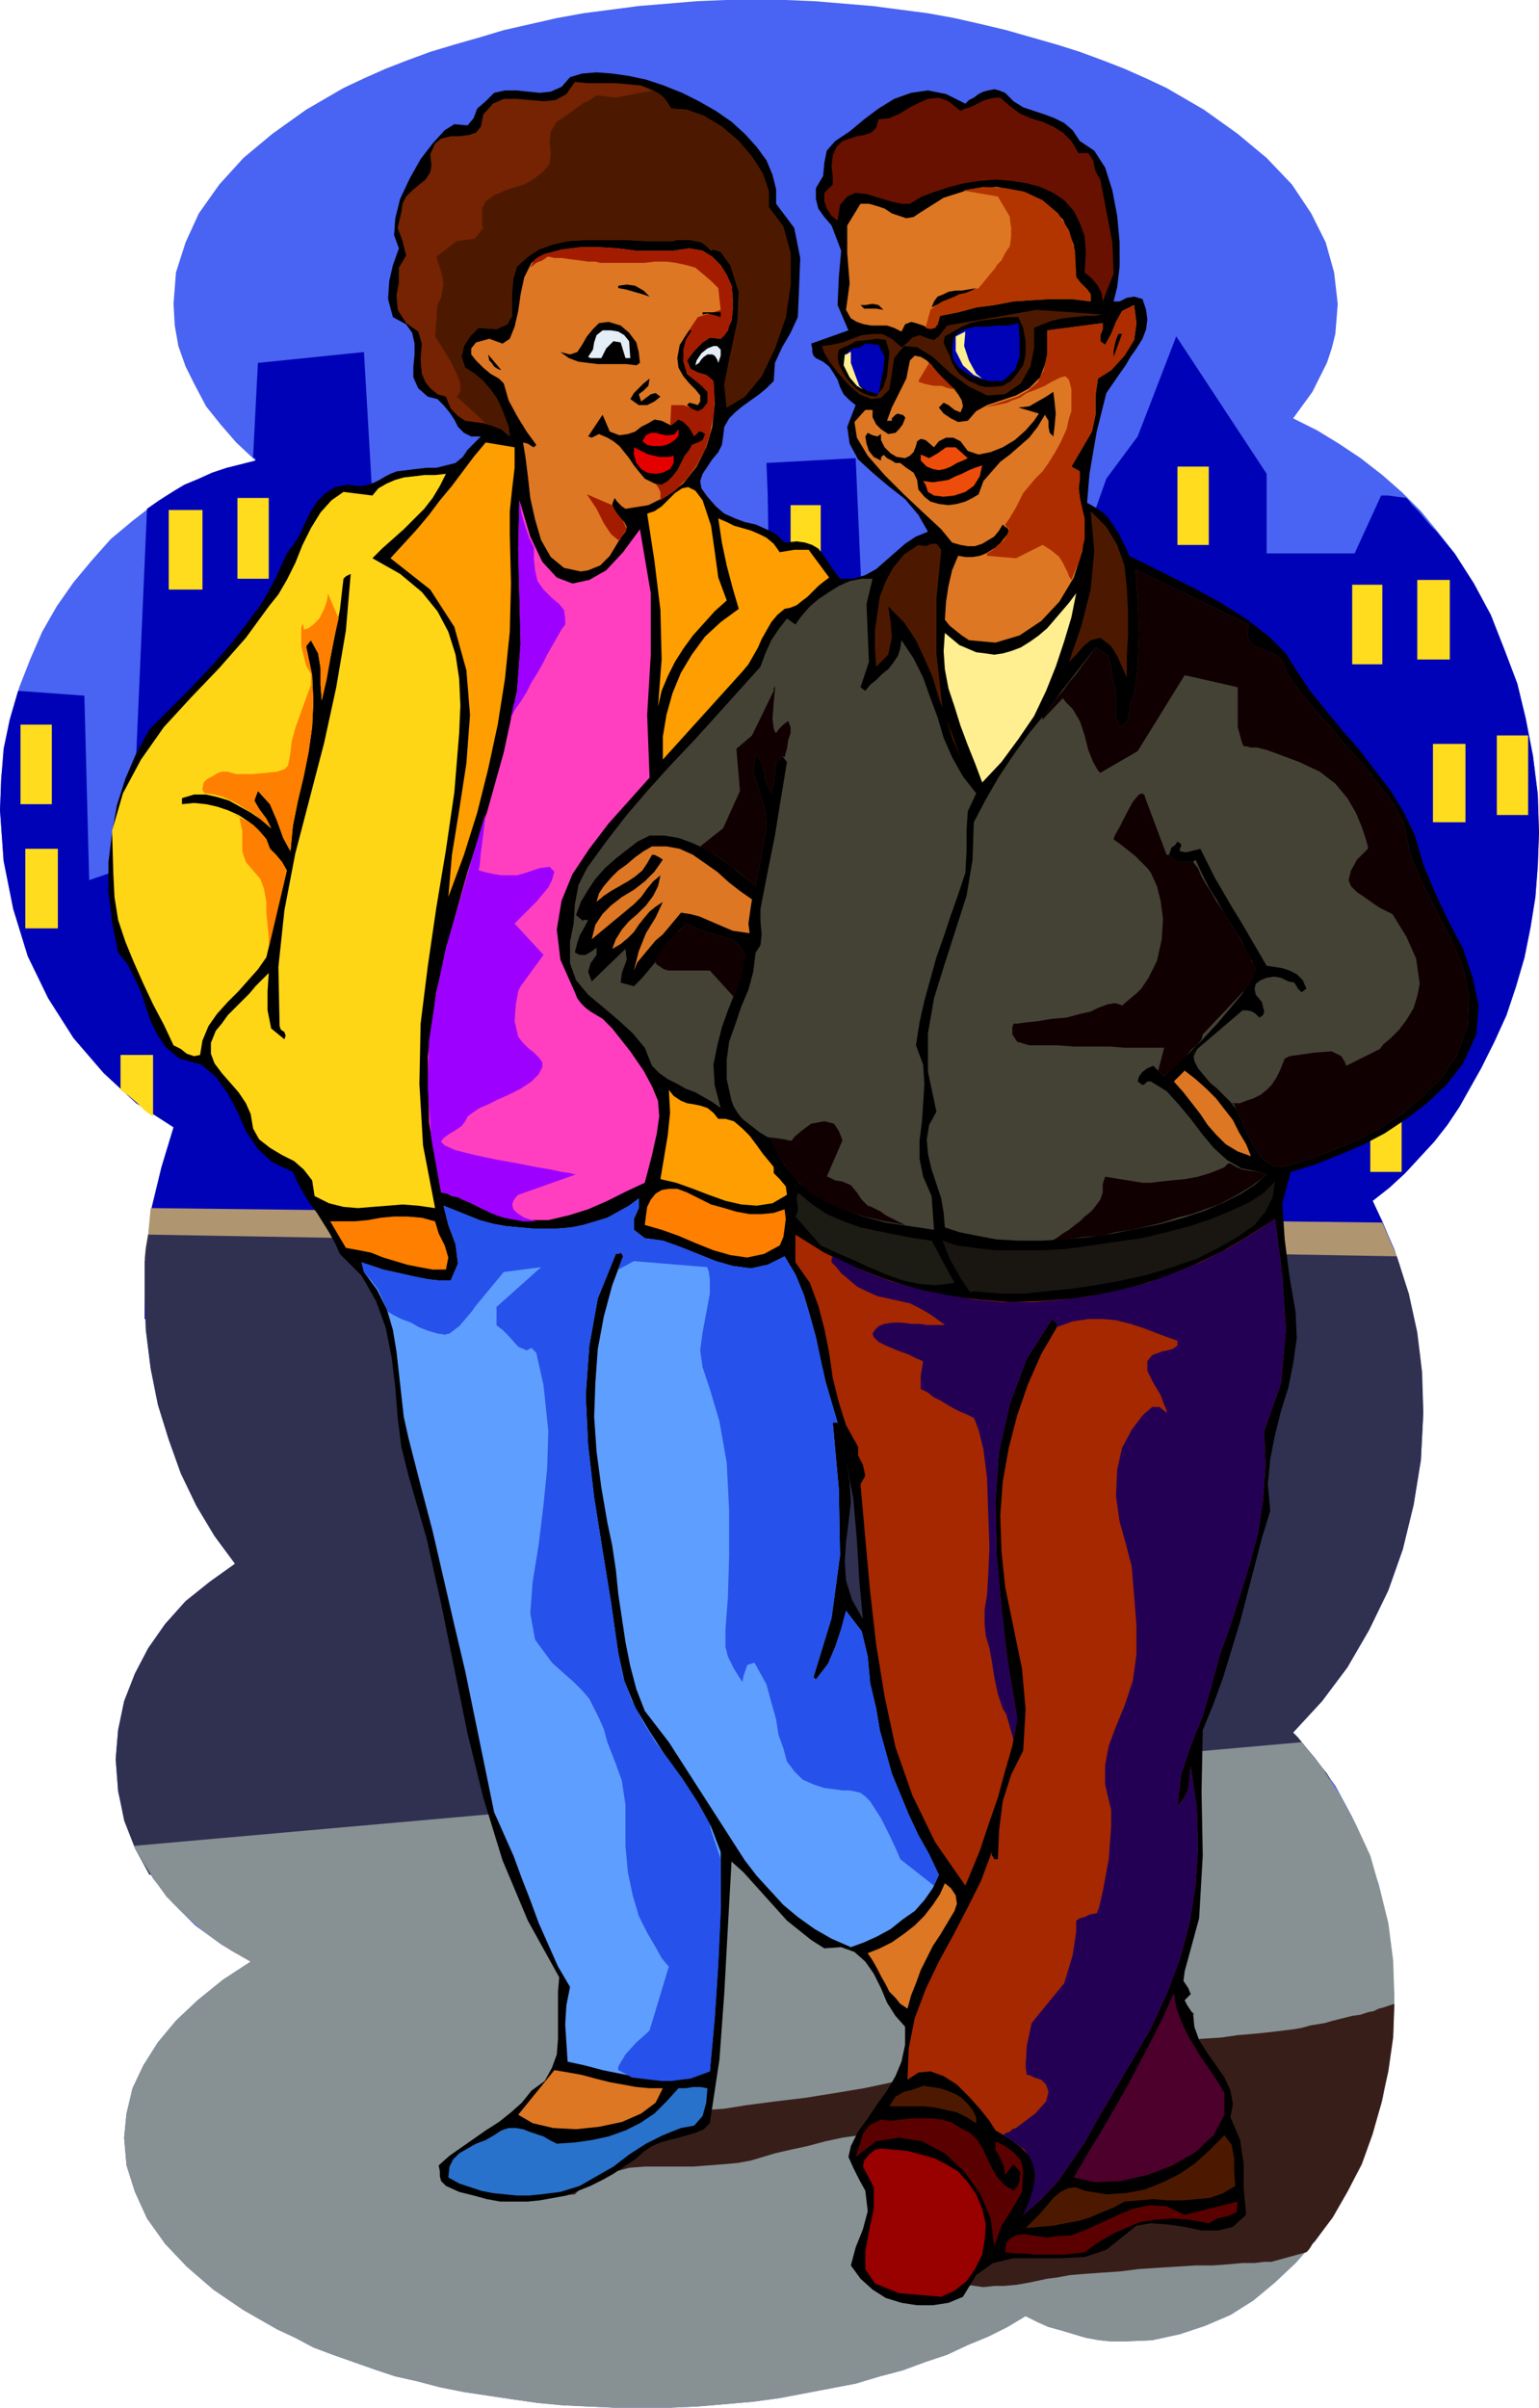 <svg xmlns="http://www.w3.org/2000/svg" fill-rule="evenodd" height="1.997in" preserveAspectRatio="none" stroke-linecap="round" viewBox="0 0 1277 1997" width="1.277in"><style>.pen1{stroke:none}.brush3{fill:#0002b7}.brush9{fill:#000}.brush12{fill:#4c1900}.brush17{fill:#dd7723}.brush20{fill:#ff7f00}.brush25{fill:#444235}.brush26{fill:#110002}.brush28{fill:#ff9e00}.brush29{fill:#ffef91}.brush32{fill:#ed4c0a}.brush33{fill:#e50000}.brush35{fill:#e5edf7}</style><path class="pen1" style="fill:#4963f2" d="m195 1297-17-23-15-25-13-27-10-28-9-29-6-30-4-32-1-32 2-35 4-35 8-33 10-33-31-20-27-25-25-29-21-33-17-35-12-39-8-40-3-42 1-27 3-25 5-26 7-24 9-23 10-23 12-21 14-20 15-18 16-18 18-15 18-14 20-12 20-10 22-8 22-6-16-15-13-15-12-15-9-17-8-16-6-17-3-17-1-18 2-26 8-25 11-24 17-24 20-22 24-20 28-20 31-18 17-8 18-8 18-7 19-7 20-6 21-6 20-6 22-5 22-5 22-4 23-3 23-3 24-2 24-2 24-1h50l24 1 24 2 24 2 23 3 23 3 22 4 22 5 21 5 21 6 21 6 19 6 19 7 18 7 18 8 17 8 31 18 28 20 24 20 21 22 16 24 12 24 7 25 3 26-1 13-1 12-3 12-4 12-6 12-6 12-8 11-8 11 20 10 18 11 18 12 18 14 16 14 16 16 14 17 14 18 16 25 14 26 11 28 11 29 7 29 6 31 4 32 1 32-1 27-2 26-4 25-5 25-7 24-8 24-10 22-11 22-9 16-9 16-10 15-11 14-12 13-12 13-13 12-14 11 9 20 9 20 7 22 6 21 5 23 3 23 2 23 1 24-2 39-6 37-9 37-12 34-16 33-18 31-21 28-24 26 18 21 17 23 14 26 12 27 10 29 7 30 4 32 2 32-1 29-4 28-5 28-8 26-9 25-11 23-13 22-15 21-16 18-17 16-18 15-19 12-21 9-21 7-23 5-23 1h-11l-10-1-11-2-10-3-10-3-11-3-9-4-10-5-15 9-16 8-17 7-17 8-18 6-19 7-19 5-20 6-21 4-21 4-21 4-22 3-23 2-23 2-23 1h-46l-22-1-21-1-21-2-21-3-20-3-20-3-20-4-19-5-18-4-18-6-17-6-17-6-16-6-15-8-15-7-28-16-25-17-22-19-18-19-15-21-10-22-7-22-2-23 2-20 5-21 9-19 12-19 15-18 18-17 21-17 23-15-24-14-22-16-19-19-16-20-13-22-10-24-6-26-2-27 2-24 5-24 9-23 11-21 14-20 17-19 20-16 21-15z"/><path class="pen1 brush3" d="m15 573 55 4 4 153 35-12 13-296 10-7 11-7 10-6 12-5 11-5 12-4 12-3 12-3v-2h-1l-1-1 4-78 88-9 14 241 4 1 10 2 15 4 20 4 24 5 27 6 29 6 29 6 30 5 29 5 27 4 24 2 21 1h16l11-2 4-5 2-43v-65l-1-59-1-26 74-4 6 136 146 39 56-158 26-35 32-83 75 114v66h73l22-48h6l7 1 8 1 5 6 5 5 5 6 5 6 5 5 5 6 5 6 5 6 16 25 14 26 11 28 11 29 7 29 6 31 4 32 1 32-1 27-2 26-4 25-5 25-7 24-8 24-10 22-11 22-9 16-9 16-10 15-11 14-12 13-12 13-13 12-14 11 8 17 7 17 7 18 5 18 5 19 4 19 3 19 2 20-1060-49v-23l2-35 4-35 8-33 10-33-31-20-27-25-25-29-21-33-17-35-12-39-8-40-3-42 1-26 2-25 5-24 7-24z"/><path class="pen1" d="M17 601h26v66H17v-66zm4 103h27v66H21v-66zm79 171h27v51l-7-5-6-6-7-6-7-5v-29zm40-452h28v66h-28v-66zm57-10h26v67h-26v-67zm459 6h25v66h-25v-66zm321-32h26v65h-26v-65zm145 98h25v66h-25v-66zm54-4h27v66h-27v-66zm13 136h27v65h-27v-65zm53-7h26v66h-26v-66zm-105 296h26v66h-26v-66z" style="fill:#ffdd1e"/><path class="pen1" style="fill:#af9670" d="m120 1044 1047 24-4-13-4-13-6-14-6-14-1022-12-1 11-1 10-2 11-1 10z"/><path class="pen1" style="fill:#303051" d="m124 1555 980-79-3-5-4-5-4-5-4-5-4-5-4-5-4-5-4-4 24-26 21-28 18-31 16-33 12-34 9-37 6-37 2-39-1-34-4-33-7-32-10-31-1036-18-2 12-1 11v24l1 32 4 32 6 30 9 29 10 28 13 27 15 25 17 23-21 15-20 16-17 19-14 20-11 21-9 23-5 24-2 24 2 26 5 25 9 23 12 22z"/><path class="pen1" style="fill:#879193" d="m111 1531 969-86 17 21 15 23 13 24 12 26 8 28 7 28 4 31 1 31-1 29-4 28-5 28-8 26-9 25-11 23-13 22-15 21-16 18-17 16-18 15-19 12-21 9-21 7-23 5-23 1h-11l-10-1-11-2-10-3-10-3-11-3-9-4-10-5-15 9-16 8-17 7-17 8-18 6-19 7-19 5-20 6-21 4-21 4-21 4-22 3-23 2-23 2-23 1h-46l-22-1-21-1-21-2-21-3-20-3-20-3-20-4-19-5-18-4-18-6-17-6-17-6-16-6-15-8-15-7-28-16-25-17-22-19-18-19-15-21-10-22-7-22-2-23 2-20 5-21 9-19 12-19 15-18 18-17 21-17 23-15-16-9-15-10-14-11-13-12-12-12-10-14-9-14-8-14z"/><path class="pen1" style="fill:#381e19" d="m438 1824 39-4 1-1 3-3 5-3 7-5 8-4 10-3 11-3 13-1h40l13-1 13-1 11-1 11-2 10-3 10-3 13-3 14-3 15-4 14-3 14-2 11-1 9-1 10 2 14 7 17 8 18 10 18 11 14 8 10 7 4 2-63 70v-1l3-1h5l12 2 7 1 7 1 7 1 9-1h8l11-1 11-2 14-3 8-1 11-2 12-1 14-1 15-1 16-2 15-1 16-1 16-1h14l14-1 11-1h10l8-1h6l29-8 2-2 2-3 1-2 2-2 15-20 12-21 12-23 9-25 7-25 6-27 4-28 1-28-3 1-3 1-3 1-4 1-4 2-5 1-6 2-7 1-8 2-8 2-7 2-6 1-6 1-7 2-6 1-8 1-8 1-9 1-10 1-12 1-14 2-16 1-18 2-20 2-21 2-21 3-18 2-18 2-17 2-15 2-15 2-13 2-13 2-12 2-12 2-10 2-10 2-10 2-9 2-9 2-19 4-24 4-25 4-25 3-23 3-19 3-13 1-5 1-129 38-16 35z"/><path class="pen1 brush9" d="m706 1780 6-12 8-11 8-12 8-11 7-12 5-12 3-14v-15l-8-9-7-11-5-12-6-12-7-10-9-8-11-4-14 1-11-7-10-8-10-8-9-10-9-10-9-10-9-10-10-9-3 54-3 55-4 55-8 53-5 5-7 3-7 2-7 2-8 2-7 2-7 3-6 4-8 7-9 6-9 6-9 5-10 5-10 4-10 4-11 2-11 2-10 1h-23l-11-2-11-3-12-3-11-5-4-4-1-4v-4l-1-5 9-8 10-7 10-7 10-7 11-7 10-8 9-8 8-10 11-8 6-11 4-11 1-13v-39l1-12-26-47-21-50-16-52-13-53-11-54-11-54-12-54-15-52-6-24-3-24-2-25-3-25-5-25-8-22-12-21-18-18-4-9-5-9-5-8-5-8-6-8-5-8-5-9-4-9-17-8-12-11-10-15-7-16-8-15-10-14-12-10-18-5-11-9-7-10-6-12-4-12-4-12-5-11-6-12-8-10-5-25-3-25v-25l3-24 4-23 7-22 9-21 11-20 17-17 17-17 16-17 16-18 15-19 13-18 11-20 9-20 6-8 5-8 4-9 5-10 5-8 7-7 8-5 11-2 6 1h6l5-1 5-2 4-2 5-3 4-2 5-2 8-1 8-1 9-1h8l8-2 8-2 6-5 4-6 11-11h-8l-6-3-5-5-3-6-4-6-5-6-5-5-8-2-8-7-4-9v-9l1-10v-9l-2-9-5-7-11-6-4-15 1-15 3-13 5-14-4-11 1-14 4-16 8-17 9-16 10-13 10-11 8-5 11 1 5-6 3-8 7-6 7-7 9-2h10l9 1 10 1 9-1 9-4 7-8 10-3 12-1 13 1 14 2 14 3 15 5 15 6 14 7 14 8 13 9 11 10 10 11 8 11 5 12 3 12v12l15 20 5 25-1 26-1 23-6 13-7 12-6 13-1 15-6 6-6 5-7 5-7 5-6 5-5 5-4 7-1 8-1 7-3 6-5 6-4 6-4 6-2 6 1 6 5 7 7 8 7 6 9 4 8 3 9 2 9 4 8 4 7 7 10-1 7 1 6 2 5 3 4 5 4 6 4 6 6 8h11l10-3 9-5 8-7 8-7 8-7 9-6 10-4-8-14-11-13-14-11-13-11-12-11-7-13-2-14 7-18-5-4-5-5-3-6-2-6-3-5-4-6-5-4-6-3-2-2-1-3v-3l-1-4 31-11-9-21 1-23 2-22-8-21-6-7-5-7-2-8v-9l6-10 1-11 2-10 7-8 12-8 12-10 12-9 13-8 14-5 14-2 15 3 16 8 3-3 4-2 4-3 4-2 4-1 5-1 4 1 5 2 7 7 8 5 9 3 9 3 8 3 8 4 7 6 6 9 12 8 9 14 6 19 4 21 2 22v20l-2 17-3 12h5l6-3 6-1 7 2 3 9 1 8-1 8-3 8-5 8-5 7-4 7-5 7-11 16-8 32-6 35-2 24 7 4 6 4 5 5 4 6 4 6 3 6 3 6 3 7 14 7 18 9 22 11 22 12 22 14 18 14 14 14 8 13 12 18 13 16 14 17 14 16 13 17 13 17 11 18 9 19 7 24 10 24 11 23 12 23 8 24 5 23-2 24-11 24-14 18-16 15-17 13-18 12-19 10-19 8-20 8-20 6-7 26 2 30 4 31 5 29 1 22-3 21-4 20-6 19-5 20-4 20-2 21 2 22-7 23-6 23-6 23-6 23-7 23-7 23-8 22-9 22-1 51 1 53-3 52-12 44-1 8 4 6 2 5-5 5 2 4 2 3 2 3 3 2-2-1 1 11 4 11 7 11 7 10 7 10 5 11 2 11-2 11 8 19 3 20v20l2 22-11 10-12 3h-14l-14-3-14-2-14-1-12 2-10 8-15 12-18 6-20 1h-39l-17 4-14 10-11 18-12 5-13 2h-13l-13-2-13-4-11-7-10-9-8-11 4-15 6-15 4-15-2-17-5-9-5-10-4-9 2-9zm-4-569 3 18 1 17-2 17-2 16-1 16 1 16 5 16 9 16-3-32-2-34-3-34-6-32z"/><path class="pen1" style="fill:#900" d="m716 1797 1-5 4-5 5-4 5-1 11 1 11 1 11 3 11 3 10 5 10 6 8 9 7 10 5 12 3 13-1 13-2 12-6 12-7 10-10 8-11 5-35-3-20-8-8-12v-15l3-16 4-19v-18l-9-17z"/><path class="pen1" d="m874 1855 15-1 13-5 13-6 13-6 12-5 14-3 14 1 15 7 44-11-1 9-7 3-9 2-7 4-16-3-14-1-14 1-13 2-12 5-11 5-12 7-11 8-8 1-8 1h-26l-8-1h-8l-8-1 1-8 4-4 4-2 7-1 6 1 7 1 6 1 5-1zm-164-66 3-9 3-10 5-7 10-5 8 1 9-1 8-1h17l8 1 8 2 8 5 8 4 6 6 5 8 3 7 4 8 4 7 6 7 8 5 3-3 2-5v-4l1-3-6-7-7 9-1-7-3-7-4-7v-7l8 4 7 5 6 7 2 8-1 18-8 14-9 14-6 17-3-23-9-21-13-18-16-15-19-10-19-3-19 3-17 13z" style="fill:#5b0000"/><path class="pen1 brush12" d="m851 1848 6-6 6-6 6-7 5-6 6-5 6-3 6-1 8 3 18 3 16-1 16-3 15-6 14-7 13-9 12-11 12-12 6 8 2 11v11l1 12-10 6-11 4-11 1-12 1h-12l-12-1-12 1-12 1-9 5-10 4-9 4-10 3-11 2-10 2-12 1-11 1z"/><path class="pen1" style="fill:#2872cc" d="m416 1767 6-2h6l6 1 5 2 6 2 6 2 5 3 6 3 15-1 14-2 14-3 14-5 12-6 12-8 10-10 10-11h6l6-1h6l6 1-1 12-3 11-7 8-11 2-15 6-14 7-14 9-13 10-14 8-14 8-16 5-16 2-10 1h-10l-10-1-10-1-10-2-9-3-9-3-9-5 1-9 3-6 5-5 7-4 7-4 8-3 7-4 6-4z"/><path class="pen1" style="fill:#a52800" d="m826 1767-5-8-8-10-9-10-10-10-11-7-11-4-10 1-9 6 1-26 5-25 9-24 11-23 12-22 12-23 11-22 9-24v3l1 1 1 2h3l1-24 3-24 7-22 10-20 2-34-3-34-7-34-7-34-3-29-1-30 2-28 5-28 7-27 9-26 11-25 14-24-5-5-21 33-14 37-9 40-3 42 1 44 4 44 5 43 7 42v12l-3 17-6 21-6 22-8 23-7 21-7 17-5 12-25-36-19-39-14-40-9-42-7-43-5-44-4-44-4-45 4-7-2-9-4-8v-7l-10-18-6-19-5-20-3-21-4-20-5-19-7-19-12-17v-23l24 15 25 12 26 10 25 8 26 6 27 3 26 2 26-1 26-2 26-4 25-6 25-8 24-10 23-11 22-13 22-14 6 47 3 45-4 44-14 40 1 29-2 28-4 27-7 26-8 26-8 25-9 25-7 26-7 24-10 25-8 24-3 26 5-6 4-8 1-9 1-10 5 34 1 33-2 32-5 31-8 30-11 29-13 28-15 26-10 17-10 17-10 17-10 18-11 16-11 16-14 15-15 13 6-12 3-10 1-10-1-9-4-8-7-7-9-7-12-7z"/><path class="pen1" style="fill:#230054" d="m690 1047 1 1 3 3 4 5 6 5 7 6 8 4 9 4 9 2 9 2 9 2 8 4 7 4 6 4 4 3 3 2 1 1h-15l-6-1h-7l-8-1h-7l-7 1-5 2-3 3-2 3 1 3 4 4 6 3 7 3 5 2 6 2 4 2 4 2 3 1 1 1h1l-1 6-1 6v11l6 3 5 4 6 3 5 3 5 3 6 3 5 2 6 3 1 2 3 8 4 16 3 24 1 29 1 28-1 23-1 17-2 12v12l1 10 3 10 2 11 2 13 3 14 4 12 3 5 2 7 2 7 2 7 1-8 2-6v-6l-1-4-7-42-5-43-4-44-1-44 3-42 9-40 14-37 21-33 5 5h-1l-1 1v1l14-5 13-2h12l11 1 12 3 12 4 13 5 14 5v4l-4 3-9 2-8 3-4 5v8l5 10 6 10 3 8 2 5v2l-2-2-4-3h-6l-8 7-9 12-8 15-4 18-1 22 3 21 5 18 5 19 2 24 2 25v24l-3 22-7 21-7 17-6 16-3 16v16l3 13 2 8v14l-2 27-5 27-3 13-2 5h-1l-5 1-4 2-4 1-3 2v9l-3 20-7 23-14 17-13 16-4 19-1 17 1 7h2l4 2 6 2 4 4 2 6-2 8-9 10-16 12-3 1-2 2-3 1-3 2 10 6 8 6 5 7 3 8 1 8-2 10-3 10-5 11 15-13 14-15 11-16 11-16 10-18 10-17 10-17 10-17 15-26 13-28 11-29 8-30 5-31 2-32-1-33-5-34-1 10-1 9-4 8-5 6 3-26 8-24 10-25 7-24 7-26 9-25 8-25 8-26 7-26 4-27 2-28-1-29 14-40 4-44-3-45-6-47-20 13-20 12-22 11-22 9-22 8-23 6-24 5-24 3-24 2h-24l-24-2-24-4-24-5-24-7-23-9-23-11-1 2v3z"/><path class="pen1" style="fill:#4c002b" d="m974 1653 2 12 4 11 5 11 6 10 6 10 7 10 6 9 6 10v18l-9 17-15 14-19 11-21 8-22 5-21 1-18-4 11-19 11-18 11-19 11-19 10-19 10-19 10-20 9-20z"/><path class="pen1 brush17" d="m430 1754 30-37 12 2 11 2 11 3 12 3 11 2 11 2 11 1h11l-6 12-12 9-16 7-19 4-19 2-19-1-17-4-12-7z"/><path class="pen1 brush12" d="m738 1747 5-8 7-4 8-2 8-3 7 1 7 1 6 2 7 3 5 3 5 5 4 5 3 6v5l-8-5-8-4-9-2-9-2-9-1h-29z"/><path class="pen1" style="fill:#5e9eff" d="m302 1055-2-8 9 3 9 3 9 2 9 2 9 2 10 2 9 1h10l6-14-2-16-6-16-4-16 10 4 10 4 10 4 11 3 11 2 11 1 11 1h21l11-1 10-2 10-3 10-3 9-5 9-5 8-6v8l-4 9v9l9 7 15 2 14 5 15 6 15 6 14 4 15 2 14-3 14-7 9 15 7 17 5 17 5 18 4 19 4 18 5 17 5 17h-4l5 55 1 55-7 52-15 49 2 2 10-13 6-14 5-15 4-15 13 17 5 21 2 22 5 21 3 18 5 18 5 18 7 17 7 17 8 17 9 16 8 17-5 11-7 10-8 9-10 7-10 8-11 6-11 5-11 4-16-7-14-8-14-10-12-10-11-12-11-12-10-13-9-14-9-14-9-14-9-14-9-14-9-14-9-14-10-13-10-13-7-18-5-19-4-20-3-20-3-20-2-20-3-20-4-19-5-29-4-30-2-29 1-28 2-28 5-27 7-26 9-24-1-2-1-1-2 1h-2l-15 37-7 39-3 41 2 42 5 43 7 44 7 43 6 42 5 23 9 22 12 20 13 20 14 19 13 20 11 20 8 21v46l-2 46-3 46-4 44-14 5-15 2h-15l-15-2-15-3-15-3-15-4-14-3-1-15-1-16 1-16 3-15-10-17-8-18-8-18-7-19-7-18-7-19-8-18-8-18-8-39-8-39-8-39-9-38-9-39-9-39-10-38-10-39-4-18-2-18-2-18-2-18-3-18-5-17-8-16-11-15z"/><path class="pen1" style="fill:#2651ea" d="m322 1088 5 3 6 3 8 3 7 4 8 3 7 2 6 1 4-1 8-6 6-7 5-6 2-3 24-29 31-4-37 33v15l1 1 4 3 5 5 8 9 7 3 4-2 4 4 6 27 4 38-1 31-3 30-4 33-5 31-2 26 4 22 14 19 10 9 8 7 7 7 6 7 4 8 4 8 4 9 3 11 7 18 5 14 3 20v34l2 22 4 19 5 17 7 14 7 12 5 9 4 5 2 2-16 53-3 3-8 7-9 10-6 10v3l2 1 4 2 5 3 8 1 8 1 9 1h8l8-1 8-1 8-3 8-3 4-43 3-44 2-44v-45l-3-9-3-9-2-6-1-5-10-18-11-17-12-17-12-16-11-18-9-17-7-19-4-20-6-42-7-43-7-44-5-43-2-42 3-41 7-39 15-37h2l2-1 1 1 1 2-1 3-1 2-1 3-1 3 13-7 61 5v1l1 2 1 7v12l-3 16-3 16-2 15 2 14 6 18 8 27 6 34 2 39v39l-1 34-2 26v15l2 8 5 10 5 8 2 3 1-5 3-9 6-2 10 18 4 15 4 14 2 13 4 11 3 11 6 8 7 7 9 4 9 3 8 1 7 1h6l5 1 4 1 4 3 4 4 9 14 8 16 6 13 2 5 28 22 1-3 1-2 1-2 1-2-8-17-9-16-8-17-7-17-7-17-5-18-5-18-3-18-5-21-2-22-5-21-13-17-4 15-5 15-6 14-10 13-2-2 15-49 7-52-1-55-5-55h4l-5-17-5-17-4-18-4-19-5-18-5-17-7-17-9-15-14 7-14 3-15-2-14-4-15-6-15-6-14-5-15-2-9-7v-9l4-9v-8l-8 6-9 5-9 5-10 3-10 3-10 2-11 1h-21l-11-1-11-1-11-2-11-3-10-4-10-4-10-4 4 16 6 16 2 16-6 14h-10l-9-1-10-2-9-2-9-2-9-2-9-3-9-3 2 8 6 7 6 8 4 9 4 9z"/><path class="pen1 brush17" d="m792 1585-6 10-6 10-6 9-5 10-5 10-4 11-4 10-3 11-6-4-4-5-5-5-3-6-4-7-3-6-4-7-4-6 10-4 10-5 10-7 9-7 8-8 7-9 6-9 4-9 5 4 4 6 1 7-2 6z"/><path class="pen1 brush20" d="m287 1035-13-22h20l11-1 11-2 11-1h11l12 1 11 3 3 10 5 10 3 10-2 10h-11l-11-2-10-2-10-3-10-3-10-4-10-2-11-2z"/><path class="pen1" style="fill:#191611" d="m808 1071-3 1-8-12-9-16-6-15 12 4 15 2 17 2h38l20-1 21-3 21-3 21-3 21-5 19-5 18-6 17-7 15-7 12-8 9-9-2 13-6 12-9 11-14 10-16 9-18 9-20 7-20 6-22 5-22 4-21 3-20 2-19 2h-16l-14-1-11-1z"/><path class="pen1" style="fill:#1c1c14" d="m660 1009 2-4v-5l-1-6 1-5 12 10 12 8 14 6 14 5 14 3 15 3 15 3 15 2 19 35-15 2-14-1-14-3-14-5-14-6-13-6-14-6-13-6-21-24z"/><path class="pen1 brush20" d="m570 989 10 5 10 5 11 3 10 3 11 2h10l10-1 9-3 1 8-1 8-1 7-3 7-13 7-14 3-14-2-14-4-15-6-14-6-14-5-14-4 1-8 1-7 3-6 4-5 5-3 6-1h7l8 3z"/><path class="pen1" style="fill:#ff3fbf" d="m366 989-10-58-1-55 7-53 12-50 14-50 16-49 14-50 11-51 3-39-1-40-1-39 1-40 9 30 10 21 12 13 13 5 14-3 14-8 14-15 14-19 9 53v51l-3 50 2 52-17 19-17 19-16 21-14 21-9 22-4 24 3 25 12 27 2 5 3 4 4 4 4 3 5 3 5 3 4 4 4 4 15 19 11 16 7 13 5 12 1 13-2 14-4 18-6 23-15 7-16 8-16 7-16 5-17 4h-17l-18-2-19-7-4-2-4-2-4-2-5-2-4-2-5-1-4-2-5-1z"/><path class="pen1" d="M443 454v9l1 10 2 9 5 7 7 7 6 5 4 5 1 7v5l-3 4-8 14-4 7-4 8-4 7-5 8-4 8-5 8-5 7-4 8 2-6 1-6 2-6 1-6 3-39-1-40-1-39 1-40 2 12 3 10 3 9 4 8zm-40 220-2 18-2 15-1 11-1 4h1l3 1 4 1 5 1 6 1h13l7-2 12-4 8-1 4 4-2 7-3 6-5 6-5 6-5 5-5 5-4 4-3 3-1 1 24 26-19 26-2 4-2 11-1 14 3 13 4 5 4 4 5 4 4 4 3 4v4l-3 6-6 6-9 6-10 5-9 4-8 4-7 3-6 4-4 3-2 4-3 4-6 4-5 3-4 3-2 3 3 3 9 4 16 4 19 4 17 3 15 3 12 2 9 2 7 1 4 1h1l-48 17-1 1-1 1-2 3-1 3 1 4 3 3 6 4 10 3h-11l-5-1-6-1-5-1-6-2-5-2-6-3-4-2-4-2-4-2-5-2-4-2-5-1-4-2-5-1-8-44-3-42 1-40 6-39 8-38 11-37 11-38 11-37z" style="fill:#9e00ff"/><path class="pen1 brush25" d="M926 573v22l3 8 6-4 2-7 1-8 3-7 3-25 1-26-1-27-2-27 94 46-1 9 2 5 4 4 6 2 7 3 6 3 5 5 2 8 11 16 13 16 14 15 13 16 14 15 12 16 12 15 9 17 5 25 10 24 12 24 12 23 10 23 5 24-1 24-9 25-13 19-16 16-17 14-18 12-19 10-20 8-21 8-20 6-8-1-7-4-6-6-4-7-4-8-4-8-3-8-4-7-4-5-5-5-6-6-6-5-5-6-5-6-3-6-1-7 41-35h4l4 1 3 2 3 3 3-2 1-3-1-4-1-4-5-6-1-5 1-4 4-3 5-2 6-1 6 1 6 3 5 1 3 5 3 3 4-3-3-7-5-5-6-3-6-2-13-2-7-12-7-12-7-12-8-13-7-12-7-12-6-12-6-12-4 1-4 1-4 1-5-1v-2l1-2v-2l-3-2-2 3-3 2-1 3-1 3 4 4 4 2h12l2-2 5 11 6 12 7 11 6 11 7 11 7 11 6 12 6 11-4 9-7 12-10 12-11 13-12 13-12 12-11 10-9 9-9-9-5 2-4 3-3 4-1 4 4 3 2-1 2-2h3l13 8 10 11 10 12 9 12 10 12 11 10 12 7 15 3 6 2-9 8-12 8-14 7-16 7-18 6-18 5-20 4-20 4-20 3-21 2-19 1h-19l-18-1-16-3-15-3-12-4-1-12-2-12-4-12-4-12-3-13-1-12 2-12 6-11-7-33v-32l5-29 9-29 9-28 9-28 5-30 1-31 10-19 11-19 12-18 13-18 14-17 13-18 14-18 14-18 10 6 3 10 1 10 3 10z"/><path class="pen1 brush26" d="m865 597 17-18 2 3 6 6 6 10 4 12 3 12 4 10 4 7 2 2 31-18 39-63 44 10v33l3 11 1 3 1 2h2l4 1h5l8 2 11 4 16 6 17 8 13 10 10 12 7 12 5 12 3 9 2 7v2l-3 3-6 6-5 9-2 8 2 5 5 5 6 4 7 5 6 4 6 3 4 2 1 1 3 5 8 13 8 18 3 21-2 10-3 10-6 10-6 8-7 7-6 5-3 4-2 1-26 13-1-3-3-5-8-4-14 1-14 2-7 1-4 2-4 10-3 6-4 6-4 4-5 4-6 3-6 2-5 2h-8 1l2 1 1 2v1l4 7 3 8 4 8 4 8 4 7 6 6 7 4 8 1 20-6 21-8 20-8 19-10 18-12 17-14 16-16 13-19 9-25 1-24-5-24-10-23-12-23-12-24-10-24-5-25-9-17-12-15-12-16-14-15-13-16-14-15-13-16-11-16-2-8-5-5-6-3-7-3-6-2-4-4-2-5 1-9-94-46 2 27 1 27-1 26-3 25-3 7-1 8-2 7-6 4-3-8v-22l-3-10-1-10-3-10-10-6-5 7-6 8-5 7-6 7-5 7-6 7-5 7-6 7v3zm125 280v-4l4-4-4 8zm7-15-4 5-5 4-4 5-4 4-4 4-3 3-4 3-3 3-5-5 5-19h-33l-12-1h-30l-14-1h-23l-10-3-4-6v-6l1-3h3l7-1 10-1 12-2 12-1 11-3 9-2 6-3 8-3 6-1 4 1 2 1 13-11 3-3 6-9 7-14 4-18 1-17-2-15-3-12-5-11-3-4-5-5-5-5-5-4-5-4-4-3-3-2-1-1 1-3 4-7 5-10 6-11 5-6 3-1 2 2v1l18 48h2l4 4 5 2h11l4 5 3 7 4 7 4 6 4 7 4 6 4 6 4 7 4 6 13 22v2l1 2 2 2 1 3-1 4-1 4-3 5-3 4-36 38-1 4zm24 103 5 3 5 2 6 1 8 1 6 2-6 5-7 5-8 5-9 5-10 5-11 4-11 4-12 3-12 4-13 3-13 3-13 2-13 3-14 1-13 2-13 1 5-3 4-3 5-3 5-4 4-3 4-4 4-3 3-3 6-8 2-6v-7l2-6 31 5h7l8-1 9-1 11-1 11-2 10-3 10-4 2-1 1-1 2-2h2z"/><path class="pen1" style="fill:#ffd616" d="m179 855 5-6 5-7 6-6 6-6 6-6 5-6 6-6 5-5-1 15v16l3 15 11 9 1-3-1-3-3-2-1-3-1-49 5-47 9-47 12-46 12-46 10-46 8-47 4-47-2 1-2 1-1 1-1 1-3 26-5 25-5 25-5 25-1-13v-14l-2-12-6-11-4 5 5 24 1 22-1 21-3 21-4 20-5 21-4 20-2 21-6-11-5-14-6-14-10-11-3 8 4 7 6 8 4 8-8-7-9-6-9-5-9-5-10-3-9-2h-10l-10 3v5l10-1 10 1 9 2 9 3 9 4 9 6 7 6 7 8 3 8 5 5 5 6 4 7-17 72-7 10-8 9-8 9-9 9-9 10-7 10-5 12-2 12-5 1-6-2-5-4-6-3-8-17-9-17-8-17-8-18-7-17-6-18-3-19-1-20-1-35 9-31 15-28 19-27 23-25 23-24 22-25 19-26 8-10 7-12 7-14 6-15 7-14 8-13 9-10 10-7 24 3 5-6 7-4 7-3 7-2 9-1 8-1h9l9-1-5 10-6 10-7 9-8 8-9 9-9 8-9 8-8 8 23 13 18 15 13 16 9 17 6 19 3 20 1 22-1 23-4 49-7 48-8 48-7 48-6 48-1 50 3 51 10 52-14-2-13-1-12 1-13 1-12 1-12-1-12-3-12-6-2-13-7-9-8-7-10-5-10-6-9-7-5-9-2-12-4-9-6-9-7-8-7-8-6-8-3-8v-9l4-10z"/><path class="pen1 brush20" d="m281 513-9-21v2l-1 5-2 6-4 8-5 5-4 3-3 1h-1v-2l-1-3-1 4v15l4 16 4 7v9l-8 22-5 14-3 11-1 9-1 6-1 5-3 3-6 2-9 1-11 1h-14l-4-1-3-1h-5l-3 1-5 3-4 2-3 3-1 5v1l1 2 1 1h1l7 1 7 2 7 3 7 4 6 4 7 4 7 6 6 5-4-8-6-8-4-7 3-8 10 11 6 14 5 14 6 11 2-21 4-20 5-21 4-20 3-21 1-21-1-22-5-24 4-5 6 11 2 12v14l1 13 4-17 3-17 3-17 4-17zm-86 163 8 4 7 4 6 6 5 6 3 8 5 5 5 6 4 7-15 64v-9l-1-10-1-10v-9l-2-11-3-8-6-7-6-7-3-9v-17l-2-9v-1l-1-2-2-1h-1z"/><path class="pen1 brush25" d="m607 913-4-18v-16l2-15 5-14 5-15 6-14 4-15 2-16 4-6 1-9-1-11v-10l6-31 6-30 5-31 5-30-4-5-5 6-1 8-1 9-2 8-4-8-2-9-2-8-5-8-2 15 5 16 5 16 1 15-9 48-10-8-10-8-11-8-11-7-11-5-11-4-12-2h-12l-10 5-9 7-9 7-9 8-8 9-6 9-6 10-4 11 6 5v-1h4l-3 6-4 7-2 6-2 8 4 2h5l5-3 4-3v6l-5 7-2 7 3 8 28-27 1 9-4 11-1 8 11 3 6-6 6-7 5-6 4-7 5-7 5-6 6-7 7-6 6 3 7 3 7 2 7 2 7 2 6 3 5 5 3 6-3 16-5 15-6 15-5 14-4 16-3 15 1 17 5 19-7-5-7-4-7-4-8-3-7-4-8-4-7-5-6-6-6-15-10-12-12-11-13-11-12-10-10-12-5-14v-18l3-15 1-16 3-16 7-14 16-22 17-22 18-21 19-21 19-20 19-21 18-20 18-20 4-11 5-11 6-9 7-9 7 5 5-7 7-8 7-6 9-6 8-5 9-4 10-2h9l-5 21 1 24 1 24-7 21 4 3 4-5 5-4 5-5 5-4 4-5 4-6 2-6 1-7 10 15 8 16 6 17 6 16 5 17 7 16 9 16 11 14-7 15-1 16v17l-1 18-6 18-6 17-6 18-6 17-5 18-5 18-4 18-3 19 6 16 1 16-1 16-1 15-2 16v15l3 15 7 16 2 28-20-3-20-3-19-5-19-7-18-9-16-12-13-16-10-20-5-3-5-3-5-4-4-3-5-4-4-5-3-5-2-5z"/><path class="pen1 brush26" d="m609 827-20-22h-34l-4-1-3-2-3-2-2-3 5-8 6-8 7-7 9-8 6 3 7 3 7 2 7 2 7 2 6 3 5 5 3 6-1 8-1 6-2 7-2 7-3 7zm-28-125 19-15 14-31-3-35 13-11 18-37v-2l1-2v3l-1 11-1 13 1 8 1 3 1 1 2-3 4-4 4-3 2 5v5l-2 6-1 7-2 7-2-1-5 6-1 8-1 9-2 8-4-8-2-9-2-8-5-8-2 15 5 16 5 16 1 15-9 48-5-4-6-5-5-4-6-4-6-5-6-4-6-3-6-4zm54 241 9 1 7 1 4 1h2l2-3 6-5 8-6 11-2 8 2 4 6 2 5 1 3-13 30h1l2 1 4 2 6 1 7 3 5 6 4 6 5 5 3 1 4 2 4 2 4 3 4 2 4 2 4 2 4 2-17-3-17-4-16-5-16-7-14-9-12-11-11-15-8-17h-1l-2-1-1-1h-1z"/><path class="pen1 brush28" d="m555 904 4 5 6 4 5 2 6 1 5 1 6 2 5 4 4 5h6l7 2 7 6 6 6 6 8 5 7 5 6 4 5v5l5 5 5 6 1 7-12 7-13 2-13-1-13-3-14-5-13-5-14-5-13-3 3-18 3-18 2-19-1-19z"/><path class="pen1 brush17" d="m974 897 9-9 9 7 9 8 8 8 7 9 7 9 5 10 6 10 4 10-11-4-10-6-8-8-7-8-6-9-7-9-7-9-8-9zM526 750l-35 29 3-12 6-9 7-7 9-7 10-6 9-7 8-8 7-10-3-2-2-1-2-1h-2l-4 7-4 6-6 5-6 4-7 4-7 4-6 4-6 5 2-7 4-6 6-7 6-6 7-5 7-6 7-5 7-4h12l11 2 11 5 10 7 10 7 10 9 9 7 10 7-1 6-1 7-1 7 1 8-7-1-7-1-7-3-7-3-7-3-7-3-8-2-7-1-5 6-5 6-5 6-6 5-5 6-5 6-5 6-3 7 4-16 6-15 8-13 6-13-6 4-5 4-5 6-4 5-4 6-5 5-6 5-7 4 3-8 5-8 6-7 7-6 7-7 6-8 4-8 2-9-6 5-5 6-5 7-6 6z"/><path class="pen1 brush28" d="m403 367 24 4v17l-2 17-2 19v19l1 41-1 40-4 39-6 38-8 37-9 36-11 35-13 35 3-35 6-37 6-39 3-40-3-37-10-36-20-31-33-26 11-12 11-12 10-12 9-12 10-12 9-12 9-12 10-12z"/><path class="pen1 brush29" d="m839 540 8-3 8-5 7-5 7-6 6-7 6-7 6-7 6-8-4 20-6 20-7 21-8 20-10 21-13 19-14 19-16 17-6-16-6-15-6-16-5-16-5-15-3-16-1-15 1-15 6 5 6 5 7 3 7 3 8 1 7 1 7-1 7-2z"/><path class="pen1 brush28" d="m596 430 7 3 6 3 7 2 7 2 7 3 6 3 6 5 5 7 6-1 6-1h12l17 23-4 3-5 4-4 4-5 5-4 3-5 4-5 2-5 1-6 5-5 6-4 7-4 7-3 7-4 7-4 7-5 6-66 73v-19l3-18 5-18 7-17 9-15 11-15 13-12 15-11-5-17-5-19-4-19-3-20z"/><path class="pen1 brush12" d="m762 452 6 1 5-2h4l4 5-4 41v45l5 45 15 41-7-16-5-17-6-16-5-17-7-16-7-15-10-15-13-13 2 13 1 13-3 14-10 10-1-15v-15l2-14 2-14 5-13 6-11 9-11 12-8z"/><path class="pen1 brush28" d="m537 426 6-2 6-4 6-6 5-5 6-4 5-1 6 3 6 8 7 21 3 21 3 22 7 19-10 9-9 10-9 10-8 11-7 11-6 12-5 12-3 13 3-39-1-41-5-41-6-39z"/><path class="pen1 brush12" d="m913 529-8 2-6 5-6 7-6 6 10-29 8-31 3-32-3-33 13 13 9 15 6 17 2 19 1 19v19l-1 19v17l-4-9-4-9-5-8-9-7z"/><path class="pen1 brush17" d="m784 514 1-15 2-13 3-13 5-12 6 1h6l6-1 5-2 5-3 5-3 4-5 4-5 1-3-1-2-2-1-2-2-3 5-4 5-5 3-5 3-6 2h-6l-6-1-7-2-9-11-14-13-17-16-16-16-14-16-9-15-2-13 9-10h6v6l3 6 4 4 6 4 6-1 3-3 3-4 2-5v-1l-1-1-1-1h-1l-3-1-2 1-1 1-2 2v2h-4l4-11 6-12 6-12 3-15 4-4 5 1 5 3 4 4 4 5 4 5 5 5 5 4 4 5 3 5 1 5-2 5-5-2-5-4-4-2-4 4 4 5 6 4 6 3 8-1 7-8 9-5 12-4 12-4 11-6 9-9 6-16v-23l46-6v5l-2 5v5l4 3 5-9 4-10 5-9 10-5 2 15-2 14-8 13-11 12-11 7-2 14v16l-3 14-17 29 7 4v6l-1 8 1 8 4 22-2 22-7 22-12 20-15 16-18 12-20 6-22-2-6-4-5-4-5-4-4-5z"/><path class="pen1" d="m771 301-9 15 1 1 3 1 4 1 5 1h6l6 2 5 1 3 2-6-5-5-5-6-6-5-6h-1v-1l-1-1zm46 37 5-1 5-1 5-1 4-1 4-2 6-2 6-4 8-3 7-3 5-3 4-2 2-1 2-1 4-1 3 3 2 8v18l-2 6-2 9-5 11-5 9-5 8-5 7-6 6-5 6-5 6-4 8-2 4-3 5-3 5-3 4 1 2 2 1v2l-1 3-3 5-5 4-4 4-5 3v2l24 2 22-11 2 1 6 4 6 5 3 5 2 4 2 4 1 3 2 3 7-17 4-17v-17l-4-17-1-8 1-8v-6l-7-4 17-29 3-14v-16l2-14 11-7 11-12 8-13 2-14-2-15-10 5-5 9-4 10-5 9-4-3v-5l2-5v-5l-46 6v19l-3 14-5 10-8 7-9 5-9 3-9 3-9 3z" style="fill:#ad2d00"/><path class="pen1 brush17" d="m445 369-8-11-8-13-7-13-4-14-4-4-7-4-6-5-6-6-4-5v-5l4-5 11-3 11 4 6-4 4-10 3-13 2-14 3-14 6-12 10-7 15-4 16-2h15l16 1 15 2h30l14-2 11 2 8 5 7 7 5 8 4 9 1 10v10l-1 9-2 4-1 4-3 4-3 3-9-1-6 4-7 7-6 8 3 7 6 3 7 2 6 5 1 19-2 19-5 17-8 16-11 14-13 10-16 8-19 3-3-2-2-2-2-2-2-3-2 5 1 5 3 3 3 4 3 3 2 4-1 4-4 5-3 5-3 5-3 5-4 4-4 4-5 2-5 2-6 1-14-3-11-9-8-14-5-17-4-18-2-18-2-16-2-12 4 1 3 2 2 1 2-2z"/><path class="pen1" d="m440 222 5-4 5-2 3-2 1-1h2l4 1h6l7 1 8 1 7 1h6l4 1h37l8-1h10l8 1 9 2 7 2 6 5 7 6 4 4 2 2 2 18-6 2-13 4-12 18-4 22 18 17 4 13-6 7-12-4h-10l-1 19-1 24-5 14-13 4 2 1 4 2 3 4 2 4v7l12-8 10-10 8-11 7-13 4-13 3-15 1-14-1-15-6-5-7-2-6-3-3-7 6-8 7-7 6-4 9 1 3-3 3-4 1-4 2-4 1-9v-10l-1-10-4-9-5-8-7-7-8-5-11-2-14 2h-30l-15-2-16-1h-15l-16 2-15 4-4 2-3 2-2 3-2 4zm68 197 4 7 5 6 3 7-5 7v2h-2l-6-5-6-9-4-8-2-4-8-12 21 9z" style="fill:#a31c00"/><path class="pen1 brush9" d="m762 406-1-8-3-6-6-4-5-4h-4l-3-2-4-2-3-3v1h-1l-1 2v2l-6-3-4-5-2-6-1-6 2-3 4 2 4 1 3-2v5l3 6 5 5 5 3 7 1 4-2 3-3 2-5 1-4 3-2 4 1 7 6 4-5 6-3h6l6 3 6 8 9 3 10-2 10-4 10-6 9-8 7-8 4-6-17-5 9-1 7-4 7-4 6-4 1 8 1 10-1 11-1 8-3-3-1-5v-5l-3-5-6 10-7 9-8 7-8 7-8 6-7 8-7 8-4 11-5 3-6 3-7 2-7 1-8-1-7-2-5-4-5-6zm-265-46-2 1-2 1-2 1-3-1 12-18 6 14 8 3 7-1 6-2 5-4 6-3 5-3 6 1 8 4 6-5 4 2 5 5 4 7 2-2 2-2h2l3 2-2 5-4 2-5 2-2 4-4 5-3 6-3 6-4 5-4 4-5 3-6-1-8-4-5-6-4-5-4-6-4-5-4-5-5-4-5-3-7-3z"/><path class="pen1 brush32" d="m768 402-2-3 8 1 7-1 6-1 6-3 5-2 6-3 5-2 6-2-2 9-5 8-7 5-9 3-9 1-8-1-5-3-2-6z"/><path class="pen1 brush33" d="M526 377v-6l4 2 4 2 4 2 5 1 4 1h8l4-1v6l-3 5-6 3-6 1-7-1-5-3-4-5-2-7z"/><path class="pen1 brush32" d="M764 382v-5l7 3 7-4 7-5h8l10 9-4 2-5 2-5 3-5 2-5 1-5-1-5-2-5-5z"/><path class="pen1 brush33" d="m533 366 3-5 4-2h4l4 1 4 1h4l4-1 3-4v5l-2 3-4 3-4 2-5 1h-6l-5-1-4-3z"/><path class="pen1" style="fill:#752302" d="m350 310-1-12 1-13-3-10-10-7-7-11-1-12 2-11v-12l6-10-3-12-4-11 3-13 1-7 3-6 5-5 6-5 5-4 4-6 1-6-1-9 4-9 5-4 8-2h7l8-1 6-2 4-5 2-10 8-9 9-4h11l11 1 11 1 10-1 9-5 7-10 11 1h23l11 1 10 1 10 4 8 6 7 9 13 1 14 5 15 9 14 12 11 13 9 14 5 15v13l12 16 6 22v26l-4 27-9 26-11 23-14 17-15 9-2-19 5-25 6-28 1-24-7-22-8-11-6-2-2 1-4-4-4-3-5-1-5-1h-10l-4 1h-22l-18-1h-32l-15 1-13 3-11 4-9 6-9 8-3 10-1 11v20l-4 7-9 4-15-1-7 7-5 8-2 9 3 9 8 5 7 6 6 7 5 7 4 8 3 8 3 8 1 8-7-6-8-3-7-2-8-1-7-1-6-4-6-6-4-10-7-2-6-5-4-5-3-7z"/><path class="pen1 brush12" d="m403 351-24-22 1-1 2-4v-6l-3-8-5-10-6-10-5-8-2-3 2-26 1-2 2-4 1-6 1-6-1-6-2-7-2-6-1-3 17-13 15-2 7-9-1-2v-14l3-6 7-5 9-4 9-3 4-1 3-1 7-4 8-6 6-7 1-9-1-9 1-9 5-8 9-6 8-6 6-4 3-1 7-5 16 2 30-6 5 2 5 4 3 4 3 5 13 1 14 5 15 9 14 12 11 13 9 14 5 15v13l12 16 6 22v26l-4 27-9 26-11 23-14 17-15 9-2-19 5-25 6-28 1-24-7-22-8-11-6-2-2 1-4-4-4-3-5-1-5-1h-10l-4 1h-22l-18-1h-32l-15 1-13 3-11 4-9 6-9 8-3 10-1 11v20l-4 7-9 4-15-1-7 7-5 8-2 9 3 9 8 5 7 6 6 7 5 7 4 8 3 8 3 8 1 8-4-4-5-3-6-2-5-2z"/><path class="pen1 brush9" d="m570 336 2-2 4 1 3 1 2-3v-5l-4-5-5-5-5-6-4-7-1-8 2-11 8-12h2l-5 8-2 8v10l3 10 6 5 6 5 5 5v9l-4 5-4 2-5-2-4-3zm-38-3 4-3 4-3 4-1 4 3-5 4-6 3h-7l-7-5 3-5 4-4 4-4 5-4-1 6-4 4-4 3 2 6z"/><path class="pen1 brush12" d="m748 288 4-3 5-5 6-2 8 3 4 1 4-3 3-4 4-5 74-13 57 4h-4l-5 1h-8l-9 1-9 1-9 2-8 3-7 3v17l-3 15-8 14-13 9-15 1-16-8-15-11-14-13-13-8-11-1-8 10-4 26-7 7-8 1-10-4-9-8-8-9-7-9-5-8-2-6 8-1 9-2 8-3 8-3 9-1h8l8 4 8 7z"/><path class="pen1 brush9" d="m695 296 1-6 4-2 5-2 5-3 9-1 9-1 7 1 3 10-1 10-1 10-3 9-6 8-6-1-5-2-5-3-5-5-4-5-3-5-3-6-1-6zm-289 3-1-5 11 13-3-1-3-2-2-3-2-2z"/><path class="pen1 brush3" d="m701 297 2-5 5-3 6-1 4-3 11 1 5 10-1 10-2 10-2 11-10-3-8-6-6-9-4-12z"/><path class="pen1 brush9" d="m790 301-2-6-3-6-2-5 1-5 7-4 7-4 7-3 8-2 8-1 8-1 8-1h8l4 9 2 11v11l-2 9-5 7-5 6-7 4-9 1h-5l-5-1-4-2-5-2-4-3-4-3-3-4-3-5z"/><path class="pen1 brush35" d="m577 303 1-4 4-6 5-4 5-2h3l3 3v5l-2 6-1-3-2-3-2-1h-4l-3 2-2 2-2 3-3 2z"/><path class="pen1 brush9" d="m531 301-3 2-8-1h-24l-8-1-8-1-8-3-7-5 8 2 6-2 4-6 4-7 5-6 5-5 8-1 10 3 7 6 6 8 2 8 1 9z"/><path class="pen1 brush3" d="M832 316h-12l-7-2-7-2-6-4-5-4-4-6-1-8 1-9 4-5 6-3 8-2h9l10-1h9l8-2 1 14v14l-4 11-10 9z"/><path class="pen1 brush35" d="M499 297h-9l-2-1 4-6 1-6 2-6 5-4h7l6 1 5 3 4 5 1 14h-4l-4-13-6-1-6 6-4 8z"/><path class="pen1 brush9" d="M928 277h3l-7 19v-5l1-5 1-4 2-5z"/><path class="pen1 brush17" d="M714 169h7l7 2 6 2 6 4 6 2 6 2 6-1 6-4 19-12 22-7 22-2 21 4 19 9 15 14 9 21 2 27 4 5 5 5 3 4v6l-16-2h-17l-16 1-15 1-16 3-15 2-15 4-15 3-2 7-3 3h-5l-4-2-6-2-4-1-5 2-3 6-6-3-6-2h-13l-6-1-6-2-5-3-4-7 3-22-2-25v-23l11-18z"/><path class="pen1" style="fill:#b23500" d="m799 158 29 5 10 17v2l1 7v7l-1 8-4 6-3 6-4 4-1 2-14 17-26 7-14 11-4 15 4 1 4-1 2-3 2-7 15-3 15-4 15-2 16-3 15-1 16-1h17l16 2v-6l-3-4-5-5-4-5-1-22-5-17-9-14-13-11-15-7-16-3-18-1-17 3z"/><path class="pen1 brush9" d="M583 261v-2h15v4l-3-1-4-1-4-1-4 1zm131-8h4l6-1 5 1 4 4-6-1h-10l-3-3zm-201-14v-2l7-1 7 1 7 4 5 5-6-2-7-2-7-2-6-1zm260 16 2-5 3-4 5-2 4-2 6-1h5l6-1 6-1-4 2-5 2-5 1-4 2-5 2-5 2-5 3-4 2z"/><path class="pen1" style="fill:#681100" d="m900 226 1-16-1-14-4-11-5-10-8-9-9-6-11-5-11-3-13-2-13-1-13 1-13 2-12 3-12 4-11 4-10 6h-7l-9-2-10-3-10-3-9-1-7 3-6 7-2 13-5-4-4-6-2-6v-7l7-7v-7l-1-8 1-9 3-7 5-5 6-2 6-2 6-1 6-2 4-4 2-7 9-1 9-4 8-5 8-4 7-3 9-1 8 3 10 8 4-2 4-1 4-2 4-2 4-2 4-1 4-1h5l8 7 8 6 9 4 10 3 9 4 8 5 7 7 6 10h8l4 6 2 9 4 7 5 26 5 26 1 26-9 23-1-7-3-6-5-6-6-5z"/><path class="pen1 brush29" d="M706 292v9l4 11 3 8 3 3-5-3-6-7-5-10 1-9h1l2-1 1-1h1zm95-17-1 12 4 12 6 11 5 4-7-3-9-8-6-12v-12l2-1 2-1 2-1 2-1z"/></svg>
